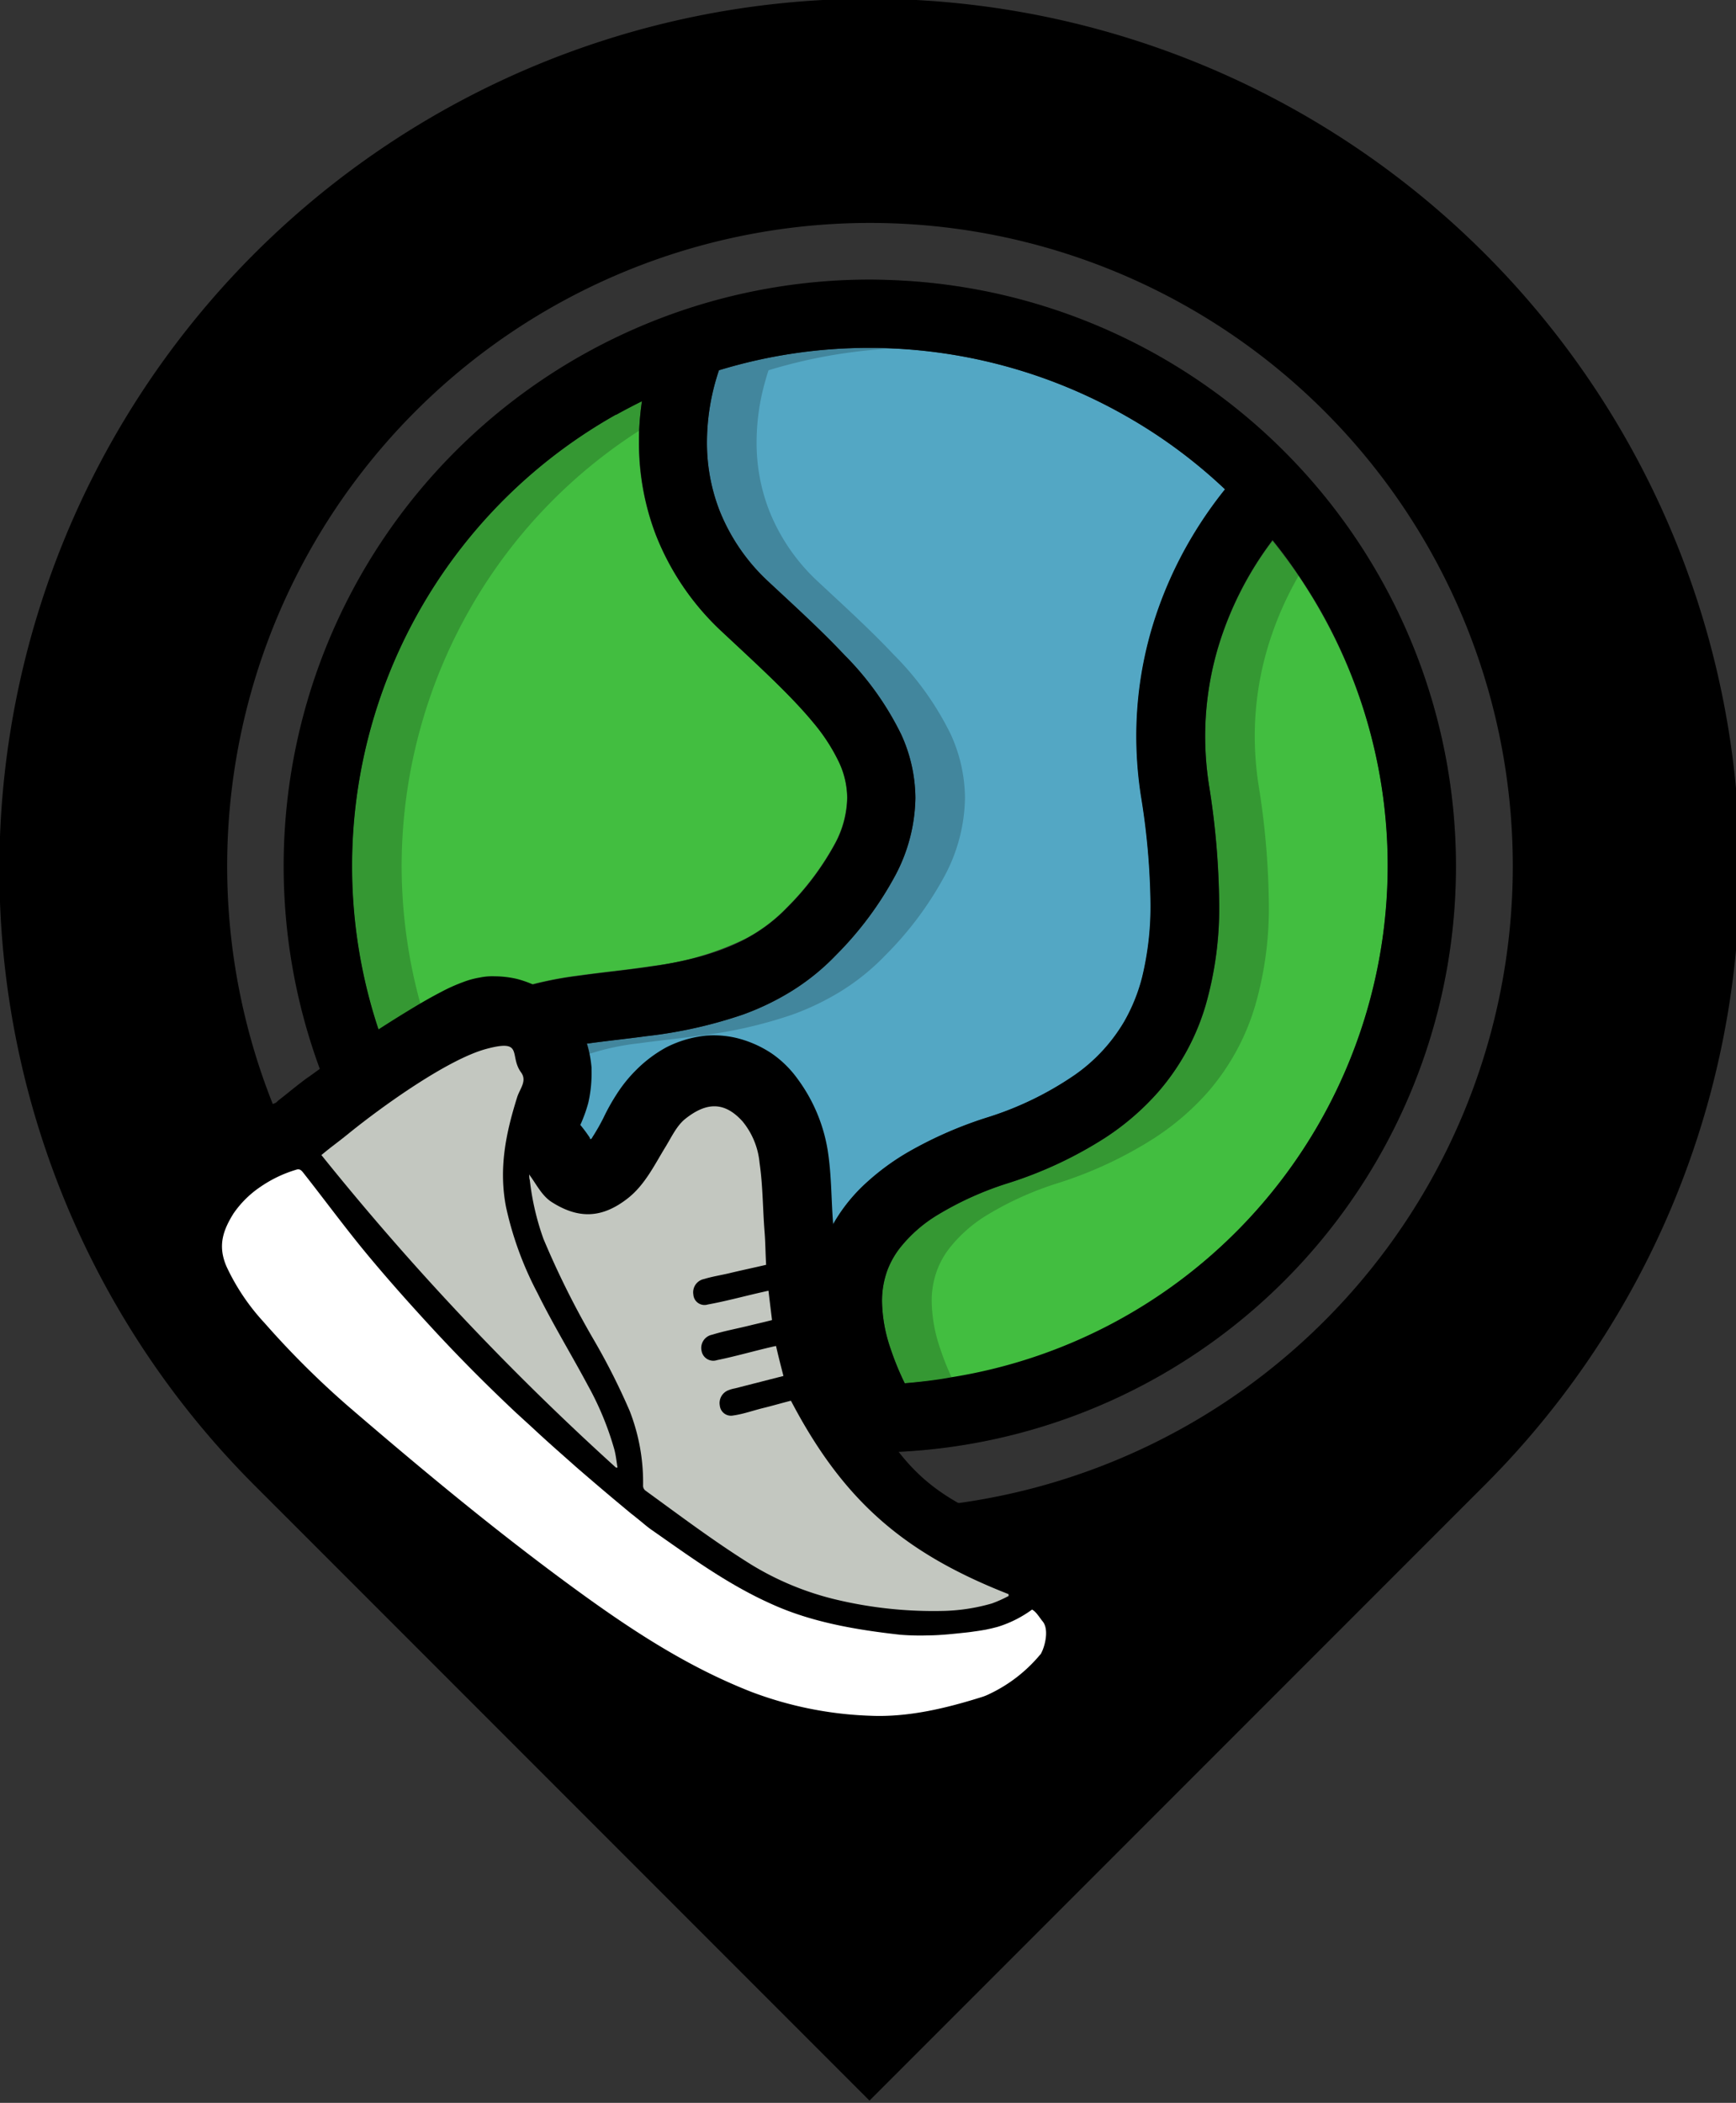 <svg id="Layer_1" data-name="Layer 1" xmlns="http://www.w3.org/2000/svg" viewBox="0 0 280 339"><rect x="0" y="0" width="280" height="339" fill="#333333" stroke="none"/><defs><style>.cls-1{fill:#42be40;}.cls-2{fill:#53a7c4;}.cls-3{opacity:0.2;}.cls-4{fill:none;}.cls-5{fill:#fff;}.cls-6{fill:#c3c7c0;}</style></defs><path d="M239.52,40.92A140.35,140.35,0,0,0,41,239.4l99.24,99.24,99.24-99.24A140.34,140.34,0,0,0,239.52,40.92ZM140.28,243.3A103.68,103.68,0,1,1,244,139.62,103.68,103.68,0,0,1,140.28,243.3Z"/><path class="cls-1" d="M56.77,139.7a83.49,83.49,0,0,1,42.6-72.87c1.38-.77,2.77-1.49,4.17-2.18a45.73,45.73,0,0,0-.5,6.67,41.17,41.17,0,0,0,2.72,14.87,42.33,42.33,0,0,0,10.45,15.42l0,0,0,0c5.93,5.54,11.32,10.43,15,14.92a29.09,29.09,0,0,1,4.1,6.35,13.68,13.68,0,0,1,1.32,5.73,16.19,16.19,0,0,1-2,7.43,44.58,44.58,0,0,1-7.69,10.23,26.07,26.07,0,0,1-6.89,5.15,47,47,0,0,1-14.76,4.3c-4,.61-8.12,1-12.17,1.57a58.21,58.21,0,0,0-9,1.87A27.29,27.29,0,0,0,77.76,162a19.83,19.83,0,0,0-8.63,11.09A30.19,30.19,0,0,0,67.78,181c-.09-.17-.19-.33-.29-.49A83.08,83.08,0,0,1,56.77,139.7Z"/><path class="cls-2" d="M80.93,198.38a67.9,67.9,0,0,1-2.19-15.26A19.39,19.39,0,0,1,80,175.61a8.68,8.68,0,0,1,2.33-3.28,12,12,0,0,1,3.29-2A40,40,0,0,1,95,168.2c2.85-.4,6-.72,9.29-1.16a74.09,74.09,0,0,0,15.54-3.48,41.7,41.7,0,0,0,7.81-3.76,36.8,36.8,0,0,0,7.24-5.86,55,55,0,0,0,9.55-12.86,27.33,27.33,0,0,0,3.22-12.43,24.77,24.77,0,0,0-2.3-10.26,47.8,47.8,0,0,0-9.17-12.83c-3.75-4-8-7.84-12.37-11.93a31.32,31.32,0,0,1-7.78-11.41,30,30,0,0,1-2-10.9,36.48,36.48,0,0,1,1.42-10c.17-.61.35-1.16.51-1.63a82.76,82.76,0,0,1,24.19-3.61,83.88,83.88,0,0,1,41.65,11.08A83,83,0,0,1,197.63,78.9a65.69,65.69,0,0,0-11.5,21.42,61.4,61.4,0,0,0-2.81,18.34,63.38,63.38,0,0,0,.74,9.62,114.73,114.73,0,0,1,1.54,17.26,47.94,47.94,0,0,1-1.35,12,28.36,28.36,0,0,1-2.86,7.12,27.38,27.38,0,0,1-8,8.64,52.72,52.72,0,0,1-14.31,6.91,65,65,0,0,0-12.37,5.42,38.72,38.72,0,0,0-6.87,5,26.78,26.78,0,0,0-6.57,9,25.19,25.19,0,0,0-2,10.07,35.56,35.56,0,0,0,1.93,11c.22.69.48,1.37.74,2.06a84,84,0,0,1-35.18-10.82A82.91,82.91,0,0,1,80.93,198.38Z"/><path class="cls-1" d="M212.72,181.19A83.65,83.65,0,0,1,145.92,223a48.17,48.17,0,0,1-2.28-5.57,24.53,24.53,0,0,1-1.38-7.61,14.45,14.45,0,0,1,.89-5.09,13.85,13.85,0,0,1,2-3.54,22.79,22.79,0,0,1,6.15-5.37,52.05,52.05,0,0,1,11.27-5.07,65.91,65.91,0,0,0,15.66-7.31,41.9,41.9,0,0,0,8.56-7.37,37.56,37.56,0,0,0,7.68-14,56.93,56.93,0,0,0,2.18-16.52A125.47,125.47,0,0,0,195,126.6a52.74,52.74,0,0,1-.61-7.94,50.15,50.15,0,0,1,2.31-15,54.83,54.83,0,0,1,7.84-15.56l.71-.94a83.69,83.69,0,0,1,7.86,11.6h0a83.06,83.06,0,0,1,10.73,40.83A84,84,0,0,1,212.72,181.19Z"/><path class="cls-3" d="M222.69,93.3a94.47,94.47,0,0,0-78.47-48.13A94.67,94.67,0,0,0,66.28,92.58a94.53,94.53,0,0,0,78.08,141.5A94.52,94.52,0,0,0,222.69,93.3ZM75.79,181c-.09-.17-.2-.33-.29-.49A83.85,83.85,0,0,1,64.78,139.7,83.8,83.8,0,0,1,75.86,98.07a82.8,82.8,0,0,1,27.23-28.64c1.39-.91,2.82-1.77,4.29-2.6s2.77-1.49,4.18-2.19a45.7,45.7,0,0,0-.51,6.68,41.48,41.48,0,0,0,2.71,14.88,42.55,42.55,0,0,0,10.45,15.41l0,0h0c5.93,5.54,11.32,10.44,15,14.92a30.32,30.32,0,0,1,4.1,6.34,13.74,13.74,0,0,1,1.31,5.74,16.06,16.06,0,0,1-2,7.43,44.37,44.37,0,0,1-7.69,10.23,26.62,26.62,0,0,1-6.89,5.15c-4.36,2.29-9.42,3.49-14.75,4.3-4,.61-8.13,1-12.18,1.57a59.13,59.13,0,0,0-9,1.86A27.56,27.56,0,0,0,85.77,162a19.84,19.84,0,0,0-4.24,3.47,20.43,20.43,0,0,0-4.39,7.62A30.61,30.61,0,0,0,75.79,181Zm57.71,40.75a83.31,83.31,0,0,1-44.56-23.4,67.9,67.9,0,0,1-2.19-15.25A19.47,19.47,0,0,1,88,175.62a8.76,8.76,0,0,1,2.33-3.3,12,12,0,0,1,3.29-1.93A39.56,39.56,0,0,1,103,168.2c2.84-.4,6-.72,9.28-1.17a73.15,73.15,0,0,0,15.54-3.47,42.34,42.34,0,0,0,7.81-3.76,36.81,36.81,0,0,0,7.23-5.86,54.91,54.91,0,0,0,9.56-12.85,27.4,27.4,0,0,0,3.22-12.44,25,25,0,0,0-2.29-10.26,47.9,47.9,0,0,0-9.18-12.83c-3.76-4-8-7.85-12.37-11.92a31.32,31.32,0,0,1-7.77-11.41,30.11,30.11,0,0,1-2-10.91,36.06,36.06,0,0,1,1.43-10c.17-.61.34-1.16.5-1.63a83,83,0,0,1,20.1-3.51c1.37-.07,2.73-.1,4.09-.1a83.81,83.81,0,0,1,41.64,11.08,82.47,82.47,0,0,1,15.79,11.7,65.85,65.85,0,0,0-5.34,7.68,65,65,0,0,0-6.16,13.75,61.4,61.4,0,0,0-2.81,18.34,63.38,63.38,0,0,0,.74,9.62,114.85,114.85,0,0,1,1.55,17.26,48.41,48.41,0,0,1-1.35,12,29,29,0,0,1-2.87,7.13,27.63,27.63,0,0,1-8,8.64,52.58,52.58,0,0,1-14.29,6.9,65.36,65.36,0,0,0-12.37,5.41,39.1,39.1,0,0,0-6.88,5,27,27,0,0,0-6.57,9,25.19,25.19,0,0,0-2,10.07,35.79,35.79,0,0,0,1.92,11c.23.69.5,1.37.75,2.06A81.61,81.61,0,0,1,133.5,221.78Zm87.23-40.6A83.57,83.57,0,0,1,153.94,223l-.41-.87a41.2,41.2,0,0,1-1.88-4.71,24.52,24.52,0,0,1-1.38-7.6,14.23,14.23,0,0,1,.89-5.09,13.6,13.6,0,0,1,2-3.54,22.73,22.73,0,0,1,6.14-5.37,52.05,52.05,0,0,1,11.27-5.07,65.34,65.34,0,0,0,15.66-7.31,41.93,41.93,0,0,0,8.57-7.37,37.37,37.37,0,0,0,7.66-14,56.59,56.59,0,0,0,2.19-16.52A126.82,126.82,0,0,0,203,126.6a51.42,51.42,0,0,1-.62-7.94,50,50,0,0,1,2.31-15,54,54,0,0,1,4.75-10.81c1.06-1.81,2.11-3.4,3.09-4.76.25-.33.49-.64.71-1a84.08,84.08,0,0,1,16,31.68,83.61,83.61,0,0,1-8.45,62.4Z"/><path d="M222.69,93.3a94.47,94.47,0,0,0-78.47-48.13c-1.33-.06-2.68-.1-4-.1a94.55,94.55,0,1,0,.16,189.1c1.33,0,2.66,0,4-.09A94.52,94.52,0,0,0,222.69,93.3ZM133.9,222.88a83.92,83.92,0,0,1-35.17-10.82,82.8,82.8,0,0,1-17.8-13.68,67.33,67.33,0,0,1-2.19-15.25A19.7,19.7,0,0,1,80,175.62a8.78,8.78,0,0,1,2.34-3.3,12.09,12.09,0,0,1,3.28-1.93A39.77,39.77,0,0,1,95,168.2c2.84-.4,6-.72,9.28-1.17a73.29,73.29,0,0,0,15.54-3.47,42.34,42.34,0,0,0,7.81-3.76,36.81,36.81,0,0,0,7.23-5.86,54.91,54.91,0,0,0,9.56-12.85,27.4,27.4,0,0,0,3.22-12.44,25,25,0,0,0-2.29-10.26,48.12,48.12,0,0,0-9.18-12.83c-3.76-4-8-7.85-12.38-11.92a31.57,31.57,0,0,1-7.77-11.41,30.32,30.32,0,0,1-2-10.91,36.44,36.44,0,0,1,1.43-10c.18-.61.35-1.16.51-1.63a83,83,0,0,1,24.19-3.61c1.31,0,2.61,0,3.92.1a83.68,83.68,0,0,1,37.72,11,82.09,82.09,0,0,1,15.78,11.7,67.17,67.17,0,0,0-5.33,7.68,65,65,0,0,0-6.16,13.75,61.4,61.4,0,0,0-2.81,18.34,63.38,63.38,0,0,0,.74,9.62,114.85,114.85,0,0,1,1.55,17.26,48.41,48.41,0,0,1-1.35,12,28.62,28.62,0,0,1-2.88,7.13,27.47,27.47,0,0,1-8,8.64,52.58,52.58,0,0,1-14.29,6.9,65.08,65.08,0,0,0-12.37,5.41,38.74,38.74,0,0,0-6.88,5,27,27,0,0,0-6.57,9,25.19,25.19,0,0,0-2,10.07,35.79,35.79,0,0,0,1.92,11c.11.32.22.64.35,1S133.76,222.51,133.9,222.88Zm-34.53-156c1.38-.77,2.77-1.49,4.17-2.19a46.17,46.17,0,0,0-.45,4.79c0,.62,0,1.25,0,1.89a41.48,41.48,0,0,0,2.71,14.88,42.55,42.55,0,0,0,10.45,15.41l0,0h0c5.93,5.54,11.32,10.44,15,14.92a30.32,30.32,0,0,1,4.1,6.34,13.74,13.74,0,0,1,1.31,5.74,16.06,16.06,0,0,1-2,7.43,44.37,44.37,0,0,1-7.69,10.23,26.62,26.62,0,0,1-6.89,5.15c-4.36,2.29-9.42,3.49-14.76,4.3-4,.61-8.12,1-12.17,1.57a59.13,59.13,0,0,0-9,1.86A27.38,27.38,0,0,0,77.76,162a19.84,19.84,0,0,0-4.24,3.47,19.32,19.32,0,0,0-3,4.39,20.5,20.5,0,0,0-1.34,3.23A30.61,30.61,0,0,0,67.78,181c-.09-.17-.2-.33-.29-.49A83.5,83.5,0,0,1,99.37,66.83ZM145.93,223a43.87,43.87,0,0,1-2.29-5.58,24.52,24.52,0,0,1-1.38-7.6,14.44,14.44,0,0,1,.88-5.09,13.94,13.94,0,0,1,2-3.54,22.57,22.57,0,0,1,6.14-5.37,52.17,52.17,0,0,1,11.26-5.07,65.24,65.24,0,0,0,15.67-7.31,41.6,41.6,0,0,0,8.56-7.37,37.25,37.25,0,0,0,7.67-14,56.59,56.59,0,0,0,2.19-16.52A126.82,126.82,0,0,0,195,126.6a50.47,50.47,0,0,1,1.69-23,54.5,54.5,0,0,1,7.84-15.57l.71-1c1.48,1.83,2.89,3.73,4.21,5.71s2.51,3.86,3.66,5.9a83.52,83.52,0,0,1-59.55,123.37C151,222.49,148.47,222.77,145.93,223Z"/><polygon class="cls-4" points="116.36 189.12 116.37 189.11 116.37 189.11 116.36 189.12"/><polygon class="cls-4" points="108.01 204.78 108.01 204.77 108.01 204.77 108.01 204.78"/><path class="cls-4" d="M131,230.15l-.34-.56-.39.1Z"/><path class="cls-4" d="M75.19,185.63l-1.86,1.61,2.4,2.15C75.49,188.15,75.31,186.9,75.19,185.63Z"/><path d="M177.4,256.29a18.66,18.66,0,0,0-4.3-4.91c-.56-.51-1.26-.61-1.78-1.06a14.49,14.49,0,0,0-4-2.42c-6.49-2.68-12.8-4.7-18.22-9.42s-8.64-11.15-11.78-17.58A3.69,3.69,0,0,1,137,220c-.1-.4-.13-1.05-.26-1.56-.38-1.53-.75-3.12-1.08-4.69-.1-.46-.3-.86-.37-1.37s0-1.14-.06-1.7c-.16-1.54-.32-3.08-.46-4.63-.06-.62-.26-1.16-.3-1.81s.11-1.09.07-1.82c-.1-2,0-3.44-.2-5.61-.28-3.73-.22-7.49-.86-11.49a26.51,26.51,0,0,0-4.88-11.45,17.09,17.09,0,0,0-4.07-4,17.9,17.9,0,0,0-5.88-2.57,16.12,16.12,0,0,0-4.75-.35,18.24,18.24,0,0,0-6.43,1.89,21.18,21.18,0,0,0-4.83,3.62,22.77,22.77,0,0,0-3.22,4,33,33,0,0,0-2.07,3.71,33.08,33.08,0,0,1-1.7,3c-.16.23-.18.39-.35.45s-.14-.16-.21-.27a23.29,23.29,0,0,0-1.49-2,23.64,23.64,0,0,0,1.28-3.54,21.42,21.42,0,0,0,.53-5.3c0-1.09,0-.31,0-.4a18.89,18.89,0,0,0-1-4.67,16.54,16.54,0,0,0-4.26-6.17,17.8,17.8,0,0,0-6.74-3.45,16.14,16.14,0,0,0-3.64-.43,9.84,9.84,0,0,0-2.39.2,13.47,13.47,0,0,0-2.7.74,27.42,27.42,0,0,0-3.54,1.59c-2.07,1.07-4,2.22-6,3.45-3,1.84-6.31,4-9.13,5.91-1.42.94-2.73,1.86-3.83,2.62s-2,1.45-2.82,2c-1.68,1.26-2.85,2.25-4.38,3.44-.24.18-.34.37-.57.47-3.07,1.25-6,2.27-8.71,4.24a32.71,32.71,0,0,0-7.11,6.81A22.18,22.18,0,0,0,25,196.36a18.81,18.81,0,0,0-.47,6.33,21.26,21.26,0,0,0,1.7,6.13,40,40,0,0,0,3.94,6.67,56,56,0,0,0,4.22,5.26,166.07,166.07,0,0,0,15,14.72C61.49,245.75,73,255.38,86,264.82c9.64,7,19.61,13.31,31.17,18.06a71.69,71.69,0,0,0,21.64,4.72,64.17,64.17,0,0,0,11.4-.35,54,54,0,0,0,12-2.8,33.83,33.83,0,0,0,8.08-4.36,30.13,30.13,0,0,0,6.5-6.64,14.26,14.26,0,0,0,2.23-4.66,15.83,15.83,0,0,0,.53-5.59A18.14,18.14,0,0,0,177.4,256.29Z"/><polygon points="133.55 185.49 133.55 185.49 133.55 185.49 133.55 185.49"/><path class="cls-5" d="M168.15,261.36c-.47-.56-1-1.52-1.69-1.88a18.71,18.71,0,0,1-5.28,2.7c-.33.11-.76.21-1,.27l-.32.08h0l-.88.19c-.35.06-.85.15-1.36.22s-1.2.18-1.81.24c-2,.21-4,.44-6,.46a41.11,41.11,0,0,1-4.59-.1c-7.09-.79-14.25-2-20.7-4.92-7.17-3.19-13.15-7.62-19.44-12-.74-.52-1.45-1.15-2-1.59s-.85-.7-1.26-1c-2.63-2.18-5.16-4.31-7.72-6.52-.45-.39-.9-.77-1.35-1.17-2.25-2-4.48-3.94-6.68-6-1.43-1.32-2.9-2.62-4.32-4q-6-5.7-11.63-11.77c-3.75-4.06-7.41-8.14-10.95-12.41S52.3,193.34,48.87,189c-.34-.43-.62-.6-1.13-.42a20.47,20.47,0,0,0-5.66,2.7,16.37,16.37,0,0,0-4.44,4.38c-1.74,2.81-2.52,5.25-1.1,8.53a35.06,35.06,0,0,0,6.15,9.11,141.46,141.46,0,0,0,13.56,13.48c11.64,10,23.23,19.64,35.67,28.77,9.15,6.71,18.52,13,29.33,17.22a59.86,59.86,0,0,0,19.23,3.83c6.08.25,12.2-1.23,18-3.06a7.9,7.9,0,0,0,1.05-.43,24,24,0,0,0,8.34-6.49s-.22.5.21-.41S169.25,262.67,168.15,261.36Z"/><path class="cls-6" d="M85.34,189.33c1.14,1.51,2,3.38,3.61,4.43,4.35,2.79,8.13,2.65,12.23-.52,2.83-2.18,4.37-5.44,6.19-8.4.95-1.55,1.78-3.37,3.16-4.47,3.4-2.7,6.32-2.84,9.26.44a12.31,12.31,0,0,1,2.72,6.66c.54,3.68.51,7.42.81,11.14.14,1.73.14,3.55.25,5.29-2,.47-4.06.9-6,1.37-1.32.31-2.75.53-4,.92a2.18,2.18,0,0,0-1.74,2.5,1.8,1.8,0,0,0,2.32,1.61c2.93-.53,5.87-1.34,8.8-2,.32-.07.68-.16,1-.22.18,1.58.38,3.15.57,4.73-1.18.31-2.41.58-3.59.87-2,.5-4.11.88-6.07,1.49a2.17,2.17,0,0,0-1.71,2.57,1.92,1.92,0,0,0,2.52,1.52c3-.61,5.94-1.47,8.91-2.15.19-.05.4-.09.59-.12.36,1.62.78,3.22,1.19,4.83l-7.82,2a5.14,5.14,0,0,0-1,.28,2.21,2.21,0,0,0-1.44,2.5,1.81,1.81,0,0,0,2.17,1.59c1.64-.23,3.26-.82,4.82-1.2s3-.81,4.48-1.18c8.46,16.14,18.22,24.57,35.12,31.19-.08.08.07.26-.05.31a21,21,0,0,1-2.65,1.18,30.74,30.74,0,0,1-7.56,1.2,67.79,67.79,0,0,1-17.83-1.88,47.14,47.14,0,0,1-13.43-5.58c-6-3.74-11.4-7.82-17.09-11.95a1,1,0,0,1-.36-.72,31.67,31.67,0,0,0-2.16-12.11,107,107,0,0,0-5.79-11.46,139.53,139.53,0,0,1-8.12-16.28,42,42,0,0,1-2.2-9.49C85.35,190,85.38,189.61,85.34,189.33Z"/><path class="cls-6" d="M99.38,236.62a438.23,438.23,0,0,1-47.54-50.41c1.66-1.4,2.41-1.87,4.36-3.45,5.56-4.51,16.06-12,22.22-13.66s3.63,1.06,5.63,3.79c1,1.38-.21,2.62-.64,4-1.85,5.89-3,11.55-1.78,17.75a54.6,54.6,0,0,0,5.05,13.79c2.52,5.1,5.46,9.9,8.15,14.93a48.48,48.48,0,0,1,4.26,10.32c.25.94.35,1.94.51,2.89C99.62,236.62,99.41,236.56,99.38,236.62Z"/></svg>
